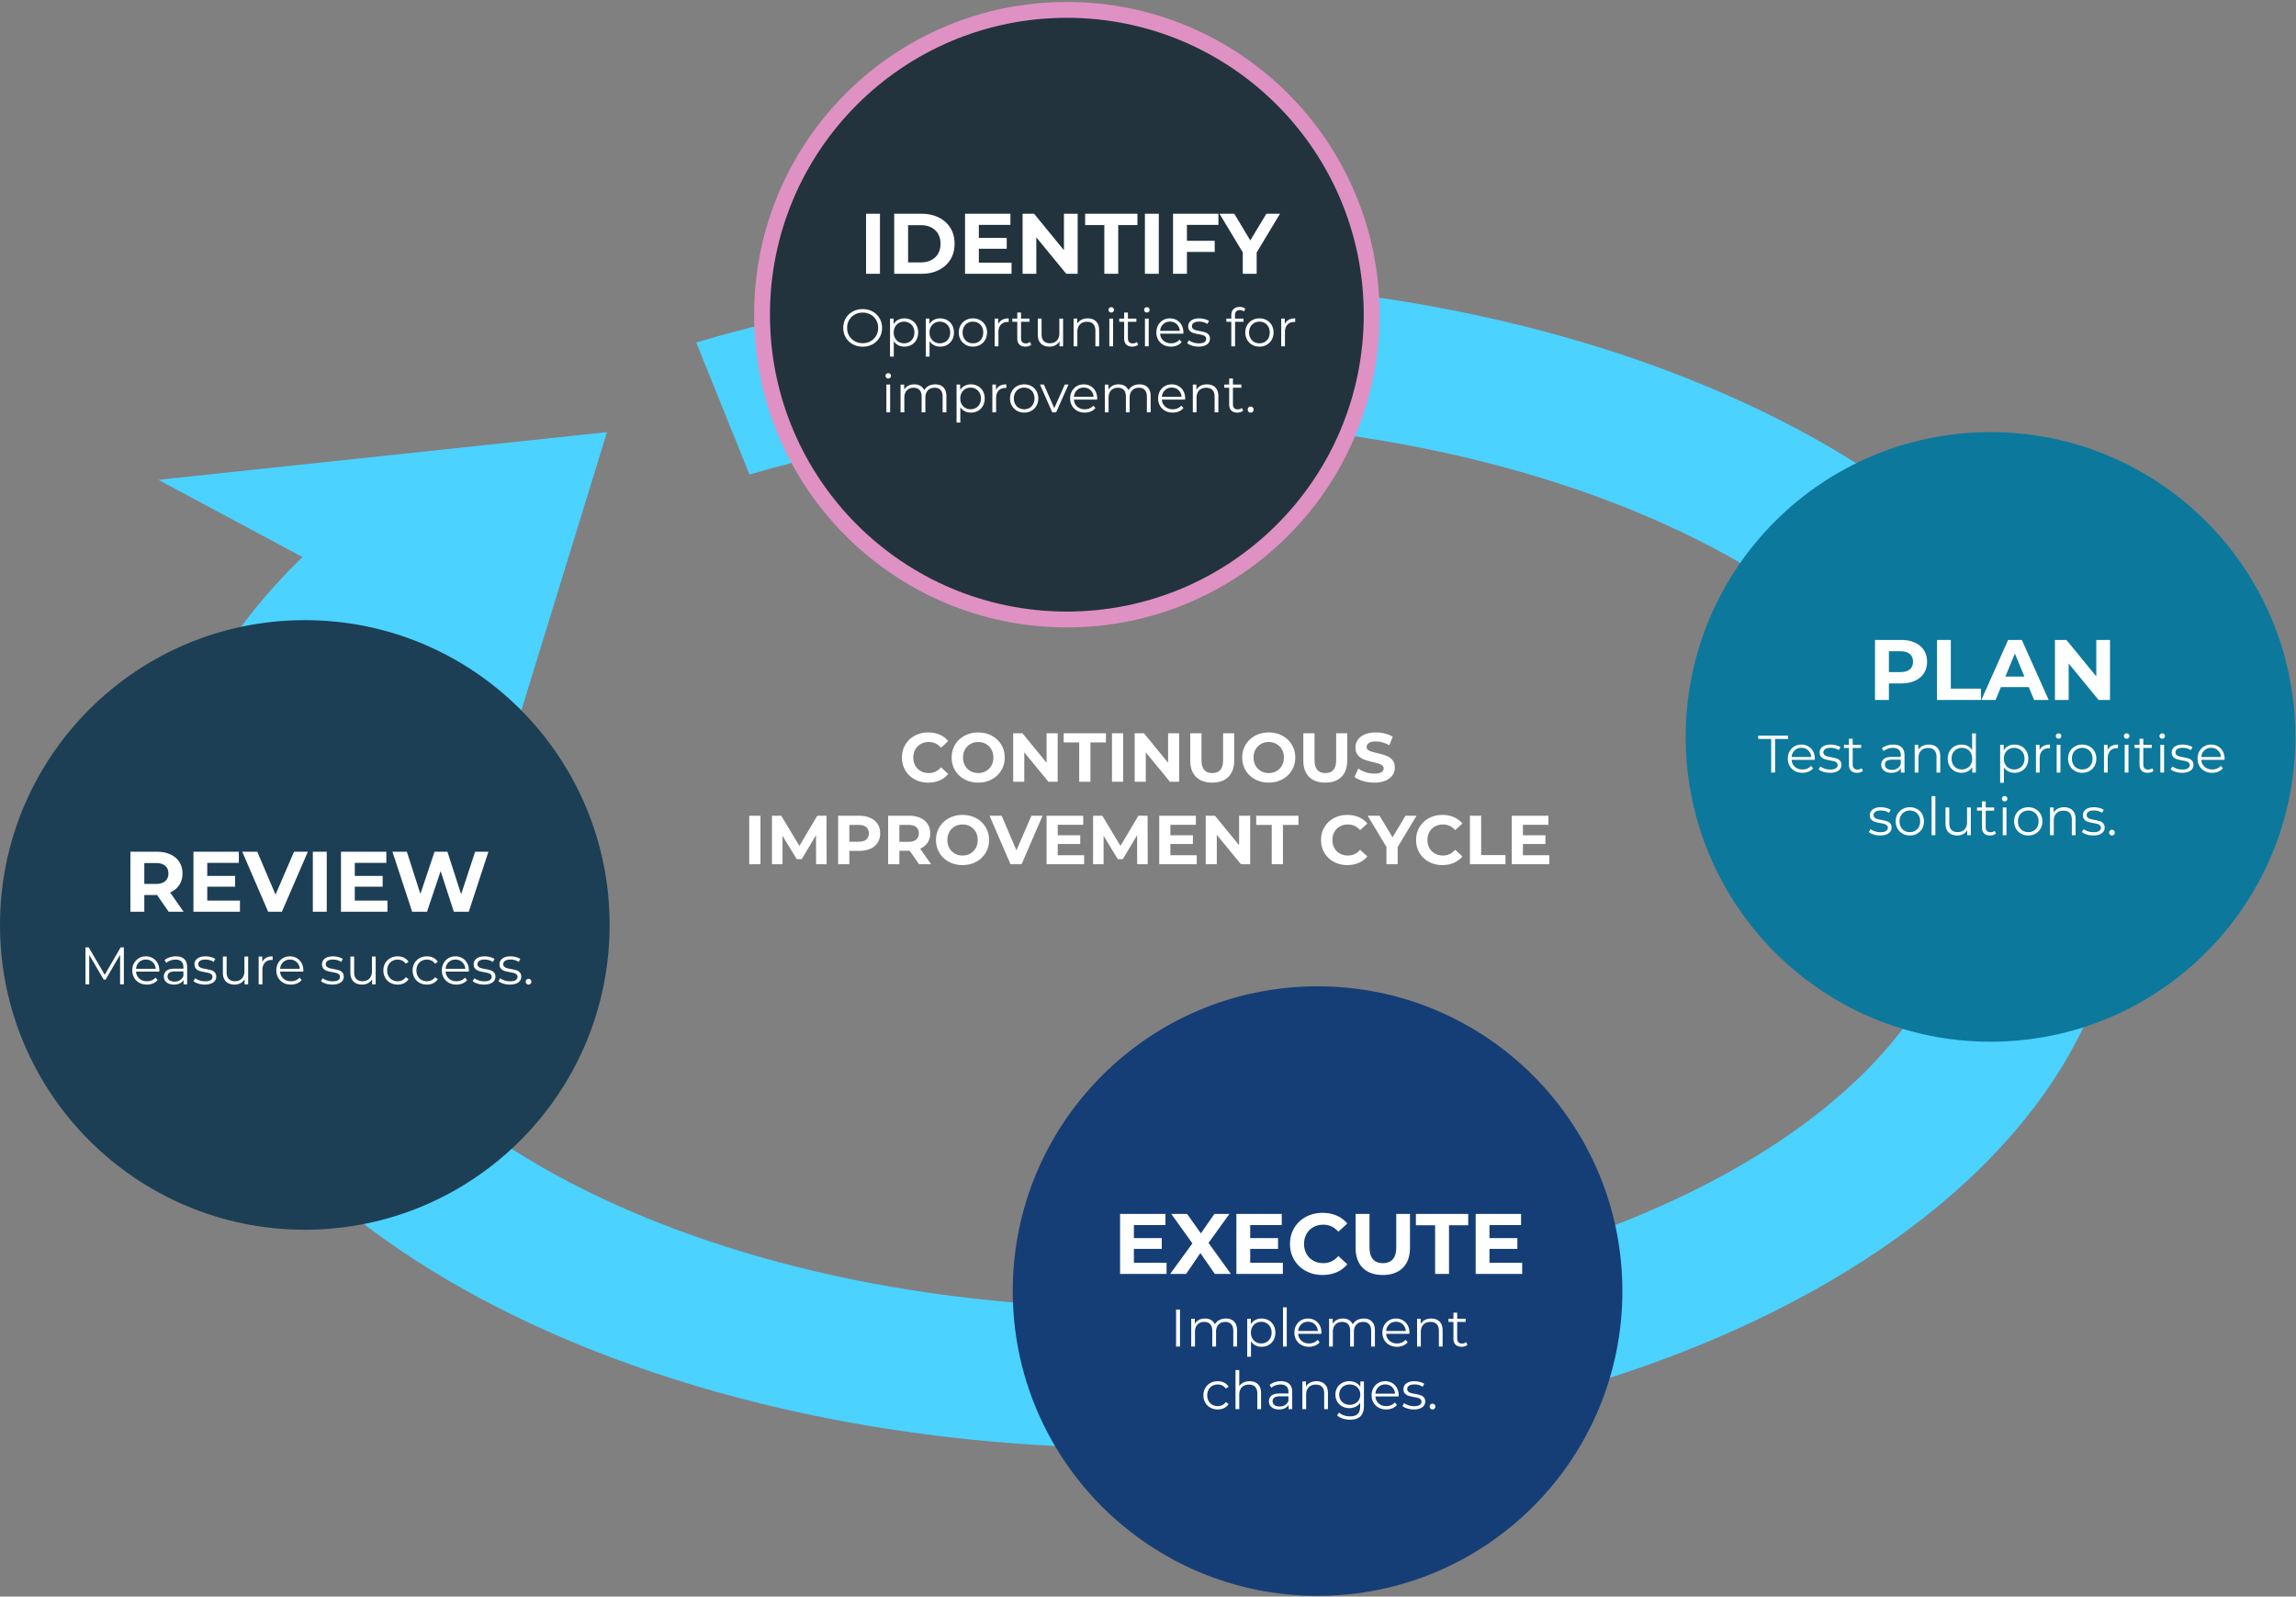 <svg xmlns="http://www.w3.org/2000/svg" width="696" height="484" viewBox="0 0 696 484">
  <rect x="0" y="0" width="696" height="484" fill="#808080" stroke="none"/>
  <g fill="none" fill-rule="evenodd">
    <g fill="#4BD2FF">
      <path fill-rule="nonzero" d="M345.5 85C508.169 85 643 161.753 643 262S508.169 439 345.5 439 48 362.247 48 262c0-37.859 19.23-72.367 51.928-100.656l37.492 27.118c-26.306 21.42-41.535 46.851-41.535 73.538 0 71.761 110.12 134.448 249.615 134.448S595.115 333.76 595.115 262c0-71.761-110.12-134.448-249.615-134.448-43.015 0-83.236 5.961-118.297 16.31l-16.154-40.041C251.569 91.735 297.313 85 345.5 85z"/>
      <path d="M184 131l-31.7 103-41.924-55.114L48 145.456z"/>
    </g>
    <g transform="translate(231 3)">
      <circle cx="92.4" cy="92.4" r="92.4" fill="#22333E" stroke="#DF91C4" stroke-width="4.8"/>
      <path fill="#FFFFFF" fill-rule="nonzero" d="M35.748 80V61.8h-4.212V80h4.212zm12.584 0c1.976 0 3.722-.377 5.239-1.131s2.695-1.816 3.536-3.185c.84-1.37 1.261-2.964 1.261-4.784 0-1.82-.42-3.415-1.261-4.784-.84-1.37-2.02-2.431-3.536-3.185-1.517-.754-3.263-1.131-5.239-1.131h-8.268V80h8.268zm-.208-3.458h-3.848V65.258h3.848c1.82 0 3.272.507 4.355 1.521 1.083 1.014 1.625 2.388 1.625 4.121 0 1.733-.542 3.107-1.625 4.121-1.083 1.014-2.535 1.521-4.355 1.521zM75.632 80v-3.38h-9.906v-4.212h8.45v-3.276h-8.45V65.18h9.568V61.8H61.54V80h14.092zm7.514 0V68.95L92.22 80h3.458V61.8h-4.16v11.05L82.47 61.8h-3.484V80h4.16zm24.83 0V65.232h5.824V61.8H97.94v3.432h5.824V80h4.212zm12.298 0V61.8h-4.212V80h4.212zm8.528 0v-6.63h8.424v-3.38h-8.424v-4.81h9.542V61.8H124.59V80h4.212zm21.138 0v-6.448l7.072-11.752h-4.134l-4.862 8.086-4.862-8.086h-4.472l7.046 11.7V80h4.212zM30.512 102.096c1.11 0 2.11-.245 3-.736a5.447 5.447 0 002.104-2.04c.512-.87.768-1.843.768-2.92s-.256-2.05-.768-2.92a5.447 5.447 0 00-2.104-2.04c-.89-.49-1.89-.736-3-.736s-2.115.248-3.016.744a5.434 5.434 0 00-2.112 2.04c-.507.864-.76 1.835-.76 2.912s.253 2.048.76 2.912a5.434 5.434 0 002.112 2.04c.901.496 1.907.744 3.016.744zm0-1.056c-.885 0-1.688-.2-2.408-.6a4.384 4.384 0 01-1.696-1.664c-.41-.71-.616-1.501-.616-2.376s.205-1.667.616-2.376c.41-.71.976-1.264 1.696-1.664.72-.4 1.523-.6 2.408-.6s1.685.2 2.4.6c.715.4 1.275.955 1.68 1.664.405.71.608 1.501.608 2.376s-.203 1.667-.608 2.376a4.342 4.342 0 01-1.68 1.664c-.715.4-1.515.6-2.4.6zm9.424 4.064v-4.688c.352.544.803.957 1.352 1.24.55.283 1.165.424 1.848.424.8 0 1.517-.179 2.152-.536a3.848 3.848 0 001.496-1.512c.363-.65.544-1.397.544-2.24 0-.832-.181-1.573-.544-2.224a3.833 3.833 0 00-1.504-1.512c-.64-.357-1.355-.536-2.144-.536-.704 0-1.336.15-1.896.448a3.5 3.5 0 00-1.352 1.28v-1.664H38.8v11.52h1.136zm3.12-4.032a3.176 3.176 0 01-1.608-.408 2.898 2.898 0 01-1.12-1.16c-.272-.501-.408-1.072-.408-1.712 0-.64.136-1.208.408-1.704a2.967 2.967 0 011.12-1.16 3.128 3.128 0 011.608-.416c.587 0 1.12.139 1.6.416.48.277.856.664 1.128 1.16.272.496.408 1.064.408 1.704 0 .64-.136 1.21-.408 1.712a2.882 2.882 0 01-1.128 1.16 3.188 3.188 0 01-1.6.408zm7.728 4.032v-4.688c.352.544.803.957 1.352 1.24.55.283 1.165.424 1.848.424.8 0 1.517-.179 2.152-.536a3.848 3.848 0 001.496-1.512c.363-.65.544-1.397.544-2.24 0-.832-.181-1.573-.544-2.224a3.833 3.833 0 00-1.504-1.512c-.64-.357-1.355-.536-2.144-.536-.704 0-1.336.15-1.896.448a3.5 3.5 0 00-1.352 1.28v-1.664h-1.088v11.52h1.136zm3.12-4.032a3.176 3.176 0 01-1.608-.408 2.898 2.898 0 01-1.12-1.16c-.272-.501-.408-1.072-.408-1.712 0-.64.136-1.208.408-1.704a2.967 2.967 0 011.12-1.16 3.128 3.128 0 011.608-.416c.587 0 1.12.139 1.6.416.48.277.856.664 1.128 1.16.272.496.408 1.064.408 1.704 0 .64-.136 1.21-.408 1.712a2.882 2.882 0 01-1.128 1.16 3.188 3.188 0 01-1.6.408zm10.032 1.008c.81 0 1.541-.184 2.192-.552A3.969 3.969 0 0067.656 100c.368-.65.552-1.387.552-2.208 0-.821-.184-1.557-.552-2.208a3.913 3.913 0 00-1.528-1.52c-.65-.363-1.381-.544-2.192-.544-.81 0-1.541.181-2.192.544-.65.363-1.163.87-1.536 1.52s-.56 1.387-.56 2.208c0 .821.187 1.557.56 2.208.373.65.885 1.16 1.536 1.528.65.368 1.381.552 2.192.552zm0-1.008a3.176 3.176 0 01-1.608-.408 2.898 2.898 0 01-1.12-1.16c-.272-.501-.408-1.072-.408-1.712 0-.64.136-1.21.408-1.712a2.898 2.898 0 011.12-1.16 3.176 3.176 0 011.608-.408c.597 0 1.133.136 1.608.408.475.272.845.659 1.112 1.16.267.501.4 1.072.4 1.712 0 .64-.133 1.21-.4 1.712a2.844 2.844 0 01-1.112 1.16 3.176 3.176 0 01-1.608.408zm7.728.928v-4.288c0-.981.25-1.744.752-2.288.501-.544 1.195-.816 2.08-.816l.272.016V93.52c-.779 0-1.432.144-1.96.432a2.753 2.753 0 00-1.192 1.28v-1.648h-1.088V102h1.136zm8.176.08c.341 0 .67-.05.984-.152.315-.101.579-.248.792-.44l-.4-.816a1.69 1.69 0 01-.568.32 2.09 2.09 0 01-.68.112c-.47 0-.83-.13-1.08-.392-.25-.261-.376-.643-.376-1.144v-5.024h2.56v-.96h-2.56v-1.84h-1.136v1.84h-1.504v.96h1.504v5.088c0 .779.213 1.381.64 1.808.427.427 1.035.64 1.824.64zm7.312 0c.672 0 1.27-.141 1.792-.424.523-.283.933-.68 1.232-1.192V102h1.088v-8.416h-1.136V98c0 .96-.256 1.71-.768 2.248-.512.539-1.21.808-2.096.808-.81 0-1.435-.23-1.872-.688-.437-.459-.656-1.13-.656-2.016v-4.768H83.6v4.88c0 1.184.317 2.083.952 2.696s1.501.92 2.6.92zm8.432-.08v-4.416c0-.95.264-1.693.792-2.232.528-.539 1.245-.808 2.152-.808.81 0 1.435.23 1.872.688.437.459.656 1.125.656 2V102h1.136v-4.88c0-1.173-.312-2.067-.936-2.68-.624-.613-1.464-.92-2.52-.92-.725 0-1.363.141-1.912.424a3.16 3.16 0 00-1.288 1.192v-1.552h-1.088V102h1.136zm10.272-10.256c.235 0 .432-.08.592-.24.16-.16.24-.357.24-.592a.742.742 0 00-.24-.552.819.819 0 00-.592-.232.804.804 0 00-.592.24.768.768 0 00-.24.56c0 .224.08.416.24.576.16.16.357.24.592.24zm.56 10.256v-8.416h-1.136V102h1.136zm5.824.08c.341 0 .67-.05.984-.152.315-.101.579-.248.792-.44l-.4-.816a1.69 1.69 0 01-.568.32 2.09 2.09 0 01-.68.112c-.47 0-.83-.13-1.08-.392-.25-.261-.376-.643-.376-1.144v-5.024h2.56v-.96h-2.56v-1.84h-1.136v1.84h-1.504v.96h1.504v5.088c0 .779.213 1.381.64 1.808.427.427 1.035.64 1.824.64zm4.416-10.336c.235 0 .432-.08.592-.24.16-.16.24-.357.24-.592a.742.742 0 00-.24-.552.819.819 0 00-.592-.232.804.804 0 00-.592.24.768.768 0 00-.24.56c0 .224.08.416.24.576.16.16.357.24.592.24zm.56 10.256v-8.416h-1.136V102h1.136zm6.736.08c.672 0 1.288-.117 1.848-.352a3.604 3.604 0 001.4-1.024l-.64-.736c-.32.363-.699.637-1.136.824a3.63 3.63 0 01-1.44.28c-.928 0-1.696-.27-2.304-.808-.608-.539-.944-1.245-1.008-2.12h7.04l.016-.352c0-.832-.176-1.57-.528-2.216a3.856 3.856 0 00-1.456-1.512c-.619-.363-1.317-.544-2.096-.544-.779 0-1.48.181-2.104.544a3.881 3.881 0 00-1.472 1.52c-.357.65-.536 1.387-.536 2.208 0 .821.187 1.557.56 2.208a3.98 3.98 0 001.56 1.528c.667.368 1.432.552 2.296.552zm2.688-4.784h-5.968c.075-.832.387-1.507.936-2.024.55-.517 1.23-.776 2.04-.776.821 0 1.507.259 2.056.776.55.517.861 1.192.936 2.024zm5.664 4.784c1.088 0 1.939-.216 2.552-.648.613-.432.92-1.016.92-1.752 0-.544-.144-.97-.432-1.28a2.374 2.374 0 00-1.04-.656 14.724 14.724 0 00-1.616-.384c-.544-.096-.97-.19-1.28-.28a1.92 1.92 0 01-.776-.424c-.208-.192-.312-.448-.312-.768 0-.416.184-.752.552-1.008.368-.256.915-.384 1.64-.384.96 0 1.787.24 2.48.72l.496-.912c-.352-.235-.8-.424-1.344-.568a6.354 6.354 0 00-1.632-.216c-1.045 0-1.861.224-2.448.672-.587.448-.88 1.024-.88 1.728 0 .565.147 1.008.44 1.328.293.32.648.547 1.064.68.416.133.965.264 1.648.392.512.085.923.173 1.232.264.31.09.565.224.768.4.203.176.304.419.304.728 0 .437-.184.776-.552 1.016-.368.24-.936.36-1.704.36-.576 0-1.13-.088-1.664-.264-.533-.176-.976-.403-1.328-.68l-.512.896c.352.299.84.547 1.464.744a6.462 6.462 0 001.96.296zm11.088-.08v-7.456h2.56v-.96h-2.592v-.992c0-.523.125-.917.376-1.184.25-.267.621-.4 1.112-.4.501 0 .917.139 1.248.416l.384-.848a2.097 2.097 0 00-.752-.392 3.177 3.177 0 00-.928-.136c-.81 0-1.437.224-1.88.672-.443.448-.664 1.056-.664 1.824v1.04h-1.504v.96h1.504V102h1.136zm7.392.08c.81 0 1.541-.184 2.192-.552a3.969 3.969 0 001.528-1.528c.368-.65.552-1.387.552-2.208 0-.821-.184-1.557-.552-2.208a3.913 3.913 0 00-1.528-1.52c-.65-.363-1.381-.544-2.192-.544-.81 0-1.541.181-2.192.544-.65.363-1.163.87-1.536 1.52s-.56 1.387-.56 2.208c0 .821.187 1.557.56 2.208.373.65.885 1.16 1.536 1.528.65.368 1.381.552 2.192.552zm0-1.008a3.176 3.176 0 01-1.608-.408 2.898 2.898 0 01-1.12-1.16c-.272-.501-.408-1.072-.408-1.712 0-.64.136-1.21.408-1.712a2.898 2.898 0 011.12-1.16 3.176 3.176 0 011.608-.408c.597 0 1.133.136 1.608.408.475.272.845.659 1.112 1.16.267.501.4 1.072.4 1.712 0 .64-.133 1.21-.4 1.712a2.844 2.844 0 01-1.112 1.16 3.176 3.176 0 01-1.608.408zm7.728.928v-4.288c0-.981.25-1.744.752-2.288.501-.544 1.195-.816 2.08-.816l.272.016V93.52c-.779 0-1.432.144-1.96.432a2.753 2.753 0 00-1.192 1.28v-1.648h-1.088V102h1.136zm-120.245 9.744c.235 0 .432-.08.592-.24.16-.16.24-.357.24-.592a.742.742 0 00-.24-.552.819.819 0 00-.592-.232.804.804 0 00-.592.24.768.768 0 00-.24.56c0 .224.08.416.24.576.16.16.358.24.592.24zm.56 10.256v-8.416h-1.136V122h1.136zm4.304 0v-4.416c0-.95.254-1.693.76-2.232.507-.539 1.192-.808 2.056-.808.779 0 1.379.23 1.8.688.422.459.632 1.125.632 2V122h1.136v-4.416c0-.95.25-1.693.752-2.232.502-.539 1.19-.808 2.064-.808.768 0 1.363.23 1.784.688.422.459.632 1.125.632 2V122h1.136v-4.88c0-1.184-.301-2.08-.904-2.688-.602-.608-1.432-.912-2.488-.912-.746 0-1.41.157-1.992.472a3.28 3.28 0 00-1.336 1.304c-.256-.587-.642-1.03-1.16-1.328-.517-.299-1.128-.448-1.832-.448-.693 0-1.306.139-1.84.416-.533.277-.95.672-1.248 1.184v-1.536h-1.088V122h1.136zm16.976 3.104v-4.688c.352.544.803.957 1.352 1.24.55.283 1.166.424 1.848.424.8 0 1.518-.179 2.152-.536a3.848 3.848 0 001.496-1.512c.363-.65.544-1.397.544-2.24 0-.832-.181-1.573-.544-2.224a3.833 3.833 0 00-1.504-1.512c-.64-.357-1.354-.536-2.144-.536-.704 0-1.336.15-1.896.448a3.5 3.5 0 00-1.352 1.28v-1.664h-1.088v11.52h1.136zm3.12-4.032a3.176 3.176 0 01-1.608-.408 2.898 2.898 0 01-1.12-1.16c-.272-.501-.408-1.072-.408-1.712 0-.64.136-1.208.408-1.704a2.967 2.967 0 011.12-1.16 3.128 3.128 0 011.608-.416c.587 0 1.12.139 1.6.416.48.277.856.664 1.128 1.16.272.496.408 1.064.408 1.704 0 .64-.136 1.21-.408 1.712a2.882 2.882 0 01-1.128 1.16 3.188 3.188 0 01-1.6.408zm7.728.928v-4.288c0-.981.25-1.744.752-2.288.502-.544 1.195-.816 2.08-.816l.272.016v-1.104c-.778 0-1.432.144-1.96.432a2.753 2.753 0 00-1.192 1.28v-1.648H69.82V122h1.136zm8.512.08c.81 0 1.542-.184 2.192-.552A3.969 3.969 0 0083.187 120c.368-.65.552-1.387.552-2.208 0-.821-.184-1.557-.552-2.208a3.913 3.913 0 00-1.528-1.52c-.65-.363-1.381-.544-2.192-.544-.81 0-1.541.181-2.192.544-.65.363-1.162.87-1.536 1.52-.373.65-.56 1.387-.56 2.208 0 .821.187 1.557.56 2.208.374.65.886 1.16 1.536 1.528.65.368 1.382.552 2.192.552zm0-1.008a3.176 3.176 0 01-1.608-.408 2.898 2.898 0 01-1.12-1.16c-.272-.501-.408-1.072-.408-1.712 0-.64.136-1.21.408-1.712a2.898 2.898 0 011.12-1.16 3.176 3.176 0 011.608-.408c.598 0 1.134.136 1.608.408.475.272.846.659 1.112 1.16.267.501.4 1.072.4 1.712 0 .64-.133 1.21-.4 1.712a2.844 2.844 0 01-1.112 1.16 3.176 3.176 0 01-1.608.408zm9.68.928l3.744-8.416h-1.12l-3.184 7.168-3.152-7.168h-1.184L87.98 122h1.168zm8.672.08c.672 0 1.288-.117 1.848-.352a3.604 3.604 0 001.4-1.024l-.64-.736c-.32.363-.698.637-1.136.824a3.63 3.63 0 01-1.44.28c-.928 0-1.696-.27-2.304-.808-.608-.539-.944-1.245-1.008-2.12h7.04l.016-.352c0-.832-.176-1.57-.528-2.216a3.856 3.856 0 00-1.456-1.512c-.618-.363-1.317-.544-2.096-.544-.778 0-1.48.181-2.104.544a3.881 3.881 0 00-1.472 1.52c-.357.65-.536 1.387-.536 2.208 0 .821.187 1.557.56 2.208a3.98 3.98 0 001.56 1.528c.667.368 1.432.552 2.296.552zm2.688-4.784H94.54c.075-.832.387-1.507.936-2.024.55-.517 1.23-.776 2.04-.776.822 0 1.507.259 2.056.776.55.517.862 1.192.936 2.024zm4.544 4.704v-4.416c0-.95.254-1.693.76-2.232.507-.539 1.192-.808 2.056-.808.779 0 1.379.23 1.8.688.422.459.632 1.125.632 2V122h1.136v-4.416c0-.95.25-1.693.752-2.232.502-.539 1.19-.808 2.064-.808.768 0 1.363.23 1.784.688.422.459.632 1.125.632 2V122h1.136v-4.88c0-1.184-.301-2.08-.904-2.688-.602-.608-1.432-.912-2.488-.912-.746 0-1.41.157-1.992.472a3.28 3.28 0 00-1.336 1.304c-.256-.587-.642-1.03-1.16-1.328-.517-.299-1.128-.448-1.832-.448-.693 0-1.306.139-1.84.416-.533.277-.95.672-1.248 1.184v-1.536h-1.088V122h1.136zm19.44.08c.672 0 1.288-.117 1.848-.352a3.604 3.604 0 001.4-1.024l-.64-.736c-.32.363-.698.637-1.136.824a3.63 3.63 0 01-1.44.28c-.928 0-1.696-.27-2.304-.808-.608-.539-.944-1.245-1.008-2.12h7.04l.016-.352c0-.832-.176-1.57-.528-2.216a3.856 3.856 0 00-1.456-1.512c-.618-.363-1.317-.544-2.096-.544-.778 0-1.48.181-2.104.544a3.881 3.881 0 00-1.472 1.52c-.357.65-.536 1.387-.536 2.208 0 .821.187 1.557.56 2.208a3.98 3.98 0 001.56 1.528c.667.368 1.432.552 2.296.552zm2.688-4.784h-5.968c.075-.832.387-1.507.936-2.024.55-.517 1.23-.776 2.04-.776.822 0 1.507.259 2.056.776.55.517.862 1.192.936 2.024zm4.544 4.704v-4.416c0-.95.264-1.693.792-2.232.528-.539 1.246-.808 2.152-.808.81 0 1.435.23 1.872.688.438.459.656 1.125.656 2V122h1.136v-4.88c0-1.173-.312-2.067-.936-2.68-.624-.613-1.464-.92-2.52-.92-.725 0-1.362.141-1.912.424a3.16 3.16 0 00-1.288 1.192v-1.552h-1.088V122h1.136zm12.352.08c.342 0 .67-.05.984-.152.315-.101.579-.248.792-.44l-.4-.816a1.69 1.69 0 01-.568.32 2.09 2.09 0 01-.68.112c-.47 0-.83-.13-1.08-.392-.25-.261-.376-.643-.376-1.144v-5.024h2.56v-.96h-2.56v-1.84h-1.136v1.84h-1.504v.96h1.504v5.088c0 .779.214 1.381.64 1.808.427.427 1.035.64 1.824.64zm4.037.004c.246 0 .46-.09.638-.269a.892.892 0 00.27-.655.864.864 0 00-.27-.647.886.886 0 00-.638-.26.858.858 0 00-.63.26.878.878 0 00-.26.647c0 .258.086.476.26.655.174.18.384.269.63.269z"/>
    </g>
    <g transform="translate(511 131)">
      <circle cx="92.4" cy="92.4" r="92.4" fill="#0C789C"/>
      <path fill="#FFFFFF" fill-rule="nonzero" d="M61.592 81.2v-5.018h3.666c1.612 0 3.012-.264 4.199-.793 1.187-.529 2.102-1.291 2.743-2.288.641-.997.962-2.162.962-3.497 0-1.352-.32-2.522-.962-3.51-.641-.988-1.556-1.75-2.743-2.288C68.27 63.269 66.87 63 65.258 63H57.38v18.2h4.212zm3.432-8.45h-3.432v-6.318h3.432c1.265 0 2.227.273 2.886.819.659.546.988 1.33.988 2.353 0 1.005-.33 1.781-.988 2.327-.659.546-1.62.819-2.886.819zM89.49 81.2v-3.432h-9.126V63h-4.212v18.2H89.49zm4.446 0l1.612-3.9h8.45l1.612 3.9h4.42L101.892 63h-4.16L89.62 81.2h4.316zm8.736-7.098H96.9l2.886-6.968 2.886 6.968zm13.416 7.098V70.15l9.074 11.05h3.458V63h-4.16v11.05L115.412 63h-3.484v18.2h4.16zm-88.992 22V93.024h3.936V92h-9.056v1.024h3.936V103.2h1.184zm8.272.08c.672 0 1.288-.117 1.848-.352a3.604 3.604 0 001.4-1.024l-.64-.736c-.32.363-.699.637-1.136.824a3.63 3.63 0 01-1.44.28c-.928 0-1.696-.27-2.304-.808-.608-.539-.944-1.245-1.008-2.12h7.04l.016-.352c0-.832-.176-1.57-.528-2.216a3.856 3.856 0 00-1.456-1.512c-.619-.363-1.317-.544-2.096-.544-.779 0-1.48.181-2.104.544a3.881 3.881 0 00-1.472 1.52c-.357.65-.536 1.387-.536 2.208 0 .821.187 1.557.56 2.208a3.98 3.98 0 001.56 1.528c.667.368 1.432.552 2.296.552zm2.688-4.784h-5.968c.075-.832.387-1.507.936-2.024.55-.517 1.23-.776 2.04-.776.821 0 1.507.259 2.056.776.55.517.861 1.192.936 2.024zm5.664 4.784c1.088 0 1.939-.216 2.552-.648.613-.432.92-1.016.92-1.752 0-.544-.144-.97-.432-1.28a2.374 2.374 0 00-1.04-.656 14.724 14.724 0 00-1.616-.384c-.544-.096-.97-.19-1.28-.28a1.92 1.92 0 01-.776-.424c-.208-.192-.312-.448-.312-.768 0-.416.184-.752.552-1.008.368-.256.915-.384 1.64-.384.96 0 1.787.24 2.48.72l.496-.912c-.352-.235-.8-.424-1.344-.568a6.354 6.354 0 00-1.632-.216c-1.045 0-1.861.224-2.448.672-.587.448-.88 1.024-.88 1.728 0 .565.147 1.008.44 1.328.293.32.648.547 1.064.68.416.133.965.264 1.648.392.512.085.923.173 1.232.264.31.09.565.224.768.4.203.176.304.419.304.728 0 .437-.184.776-.552 1.016-.368.24-.936.36-1.704.36-.576 0-1.13-.088-1.664-.264-.533-.176-.976-.403-1.328-.68l-.512.896c.352.299.84.547 1.464.744a6.461 6.461 0 001.96.296zm8.224 0c.341 0 .67-.05.984-.152.315-.101.579-.248.792-.44l-.4-.816a1.69 1.69 0 01-.568.32 2.09 2.09 0 01-.68.112c-.47 0-.83-.13-1.08-.392-.25-.261-.376-.643-.376-1.144v-5.024h2.56v-.96h-2.56v-1.84H49.48v1.84h-1.504v.96h1.504v5.088c0 .779.213 1.381.64 1.808.427.427 1.035.64 1.824.64zm10.4 0c.683 0 1.272-.123 1.768-.368a2.605 2.605 0 001.128-1.024v1.312h1.088v-5.216c0-1.077-.293-1.89-.88-2.44s-1.43-.824-2.528-.824a5.98 5.98 0 00-1.888.296 4.54 4.54 0 00-1.536.84l.512.848a3.87 3.87 0 011.264-.728 4.515 4.515 0 011.536-.264c.779 0 1.37.19 1.776.568.405.379.608.93.608 1.656v.512H62.52c-1.13 0-1.955.219-2.472.656-.517.437-.776 1.013-.776 1.728 0 .736.277 1.328.832 1.776.555.448 1.301.672 2.24.672zm.176-.896c-.672 0-1.195-.141-1.568-.424-.373-.283-.56-.67-.56-1.16 0-1.003.72-1.504 2.16-1.504h2.64v1.376c-.224.555-.565.979-1.024 1.272-.459.293-1.008.44-1.648.44zm8.032.816v-4.416c0-.95.264-1.693.792-2.232.528-.539 1.245-.808 2.152-.808.81 0 1.435.23 1.872.688.437.459.656 1.125.656 2v4.768h1.136v-4.88c0-1.173-.312-2.067-.936-2.68-.624-.613-1.464-.92-2.52-.92-.725 0-1.363.141-1.912.424a3.16 3.16 0 00-1.288 1.192v-1.552h-1.088v8.416h1.136zm13.072.08c.704 0 1.336-.15 1.896-.448.56-.299 1.01-.73 1.352-1.296v1.664h1.088V91.328h-1.136v5.056a3.502 3.502 0 00-1.352-1.24c-.55-.283-1.165-.424-1.848-.424-.79 0-1.504.179-2.144.536a3.833 3.833 0 00-1.504 1.512c-.363.65-.544 1.392-.544 2.224 0 .832.181 1.573.544 2.224.363.65.864 1.157 1.504 1.52s1.355.544 2.144.544zm.096-1.008a3.176 3.176 0 01-1.608-.408 2.898 2.898 0 01-1.12-1.16c-.272-.501-.408-1.072-.408-1.712 0-.64.136-1.21.408-1.712a2.898 2.898 0 011.12-1.16 3.176 3.176 0 011.608-.408c.587 0 1.117.136 1.592.408.475.272.848.659 1.12 1.16.272.501.408 1.072.408 1.712 0 .64-.136 1.21-.408 1.712a2.898 2.898 0 01-1.12 1.16 3.144 3.144 0 01-1.592.408zm12.736 4.032v-4.688c.352.544.803.957 1.352 1.24.55.283 1.165.424 1.848.424.8 0 1.517-.179 2.152-.536a3.848 3.848 0 001.496-1.512c.363-.65.544-1.397.544-2.24 0-.832-.181-1.573-.544-2.224a3.833 3.833 0 00-1.504-1.512c-.64-.357-1.355-.536-2.144-.536-.704 0-1.336.15-1.896.448a3.5 3.5 0 00-1.352 1.28v-1.664H95.32v11.52h1.136zm3.12-4.032a3.176 3.176 0 01-1.608-.408 2.898 2.898 0 01-1.12-1.16c-.272-.501-.408-1.072-.408-1.712 0-.64.136-1.208.408-1.704a2.967 2.967 0 011.12-1.16 3.128 3.128 0 011.608-.416c.587 0 1.12.139 1.6.416.48.277.856.664 1.128 1.16.272.496.408 1.064.408 1.704 0 .64-.136 1.21-.408 1.712a2.882 2.882 0 01-1.128 1.16 3.188 3.188 0 01-1.6.408zm7.728.928v-4.288c0-.981.25-1.744.752-2.288.501-.544 1.195-.816 2.08-.816l.272.016V94.72c-.779 0-1.432.144-1.96.432a2.753 2.753 0 00-1.192 1.28v-1.648h-1.088v8.416h1.136zm5.728-10.256c.235 0 .432-.08.592-.24.16-.16.24-.357.24-.592a.742.742 0 00-.24-.552.819.819 0 00-.592-.232.804.804 0 00-.592.24.768.768 0 00-.24.56c0 .224.08.416.24.576.16.16.357.24.592.24zm.56 10.256v-8.416h-1.136v8.416h1.136zm6.608.08c.81 0 1.541-.184 2.192-.552a3.969 3.969 0 001.528-1.528c.368-.65.552-1.387.552-2.208 0-.821-.184-1.557-.552-2.208a3.913 3.913 0 00-1.528-1.52c-.65-.363-1.381-.544-2.192-.544-.81 0-1.541.181-2.192.544-.65.363-1.163.87-1.536 1.52s-.56 1.387-.56 2.208c0 .821.187 1.557.56 2.208.373.65.885 1.16 1.536 1.528.65.368 1.381.552 2.192.552zm0-1.008a3.176 3.176 0 01-1.608-.408 2.898 2.898 0 01-1.12-1.16c-.272-.501-.408-1.072-.408-1.712 0-.64.136-1.21.408-1.712a2.898 2.898 0 011.12-1.16 3.176 3.176 0 011.608-.408c.597 0 1.133.136 1.608.408.475.272.845.659 1.112 1.16.267.501.4 1.072.4 1.712 0 .64-.133 1.21-.4 1.712a2.844 2.844 0 01-1.112 1.16 3.176 3.176 0 01-1.608.408zm7.728.928v-4.288c0-.981.25-1.744.752-2.288.501-.544 1.195-.816 2.08-.816l.272.016V94.72c-.779 0-1.432.144-1.96.432a2.753 2.753 0 00-1.192 1.28v-1.648h-1.088v8.416h1.136zm5.728-10.256c.235 0 .432-.08.592-.24.16-.16.24-.357.24-.592a.742.742 0 00-.24-.552.819.819 0 00-.592-.232.804.804 0 00-.592.24.768.768 0 00-.24.56c0 .224.08.416.24.576.16.16.357.24.592.24zm.56 10.256v-8.416h-1.136v8.416h1.136zm5.824.08c.341 0 .67-.05.984-.152.315-.101.579-.248.792-.44l-.4-.816a1.69 1.69 0 01-.568.32 2.09 2.09 0 01-.68.112c-.47 0-.83-.13-1.08-.392-.25-.261-.376-.643-.376-1.144v-5.024h2.56v-.96h-2.56v-1.84h-1.136v1.84h-1.504v.96h1.504v5.088c0 .779.213 1.381.64 1.808.427.427 1.035.64 1.824.64zm4.416-10.336c.235 0 .432-.08.592-.24.16-.16.24-.357.24-.592a.742.742 0 00-.24-.552.819.819 0 00-.592-.232.804.804 0 00-.592.24.768.768 0 00-.24.56c0 .224.08.416.24.576.16.16.357.24.592.24zm.56 10.256v-8.416h-1.136v8.416h1.136zm5.424.08c1.088 0 1.939-.216 2.552-.648.613-.432.92-1.016.92-1.752 0-.544-.144-.97-.432-1.28a2.374 2.374 0 00-1.04-.656 14.724 14.724 0 00-1.616-.384c-.544-.096-.97-.19-1.28-.28a1.92 1.92 0 01-.776-.424c-.208-.192-.312-.448-.312-.768 0-.416.184-.752.552-1.008.368-.256.915-.384 1.64-.384.96 0 1.787.24 2.48.72l.496-.912c-.352-.235-.8-.424-1.344-.568a6.354 6.354 0 00-1.632-.216c-1.045 0-1.861.224-2.448.672-.587.448-.88 1.024-.88 1.728 0 .565.147 1.008.44 1.328.293.32.648.547 1.064.68.416.133.965.264 1.648.392.512.085.923.173 1.232.264.31.09.565.224.768.4.203.176.304.419.304.728 0 .437-.184.776-.552 1.016-.368.24-.936.36-1.704.36-.576 0-1.13-.088-1.664-.264-.533-.176-.976-.403-1.328-.68l-.512.896c.352.299.84.547 1.464.744a6.461 6.461 0 001.96.296zm9.136 0c.672 0 1.288-.117 1.848-.352a3.604 3.604 0 001.4-1.024l-.64-.736c-.32.363-.699.637-1.136.824a3.63 3.63 0 01-1.44.28c-.928 0-1.696-.27-2.304-.808-.608-.539-.944-1.245-1.008-2.12h7.04l.016-.352c0-.832-.176-1.57-.528-2.216a3.856 3.856 0 00-1.456-1.512c-.619-.363-1.317-.544-2.096-.544-.779 0-1.48.181-2.104.544a3.881 3.881 0 00-1.472 1.52c-.357.65-.536 1.387-.536 2.208 0 .821.187 1.557.56 2.208a3.98 3.98 0 001.56 1.528c.667.368 1.432.552 2.296.552zm2.688-4.784h-5.968c.075-.832.387-1.507.936-2.024.55-.517 1.23-.776 2.04-.776.821 0 1.507.259 2.056.776.55.517.861 1.192.936 2.024zM58.936 122.28c1.088 0 1.939-.216 2.552-.648.613-.432.92-1.016.92-1.752 0-.544-.144-.97-.432-1.28a2.374 2.374 0 00-1.04-.656 14.724 14.724 0 00-1.616-.384c-.544-.096-.97-.19-1.28-.28a1.92 1.92 0 01-.776-.424c-.208-.192-.312-.448-.312-.768 0-.416.184-.752.552-1.008.368-.256.915-.384 1.64-.384.96 0 1.787.24 2.48.72l.496-.912c-.352-.235-.8-.424-1.344-.568a6.354 6.354 0 00-1.632-.216c-1.045 0-1.861.224-2.448.672-.587.448-.88 1.024-.88 1.728 0 .565.147 1.008.44 1.328.293.32.648.547 1.064.68.416.133.965.264 1.648.392.512.085.923.173 1.232.264.31.09.565.224.768.4.203.176.304.419.304.728 0 .437-.184.776-.552 1.016-.368.24-.936.36-1.704.36-.576 0-1.13-.088-1.664-.264-.533-.176-.976-.403-1.328-.68l-.512.896c.352.299.84.547 1.464.744a6.461 6.461 0 001.96.296zm9.008 0c.81 0 1.541-.184 2.192-.552a3.969 3.969 0 001.528-1.528c.368-.65.552-1.387.552-2.208 0-.821-.184-1.557-.552-2.208a3.913 3.913 0 00-1.528-1.52c-.65-.363-1.381-.544-2.192-.544-.81 0-1.541.181-2.192.544-.65.363-1.163.87-1.536 1.52s-.56 1.387-.56 2.208c0 .821.187 1.557.56 2.208.373.65.885 1.16 1.536 1.528.65.368 1.381.552 2.192.552zm0-1.008a3.176 3.176 0 01-1.608-.408 2.898 2.898 0 01-1.12-1.16c-.272-.501-.408-1.072-.408-1.712 0-.64.136-1.21.408-1.712a2.898 2.898 0 011.12-1.16 3.176 3.176 0 011.608-.408c.597 0 1.133.136 1.608.408.475.272.845.659 1.112 1.16.267.501.4 1.072.4 1.712 0 .64-.133 1.21-.4 1.712a2.844 2.844 0 01-1.112 1.16 3.176 3.176 0 01-1.608.408zm7.728.928v-11.872h-1.136V122.2h1.136zm6.64.08c.672 0 1.27-.141 1.792-.424.523-.283.933-.68 1.232-1.192v1.536h1.088v-8.416h-1.136v4.416c0 .96-.256 1.71-.768 2.248-.512.539-1.21.808-2.096.808-.81 0-1.435-.23-1.872-.688-.437-.459-.656-1.13-.656-2.016v-4.768H78.76v4.88c0 1.184.317 2.083.952 2.696s1.501.92 2.6.92zm9.952 0c.341 0 .67-.05.984-.152.315-.101.579-.248.792-.44l-.4-.816a1.69 1.69 0 01-.568.32 2.09 2.09 0 01-.68.112c-.47 0-.83-.13-1.08-.392-.25-.261-.376-.643-.376-1.144v-5.024h2.56v-.96h-2.56v-1.84H89.8v1.84h-1.504v.96H89.8v5.088c0 .779.213 1.381.64 1.808.427.427 1.035.64 1.824.64zm4.416-10.336c.235 0 .432-.08.592-.24.16-.16.24-.357.24-.592a.742.742 0 00-.24-.552.819.819 0 00-.592-.232.804.804 0 00-.592.24.768.768 0 00-.24.56c0 .224.08.416.24.576.16.16.357.24.592.24zm.56 10.256v-8.416h-1.136v8.416h1.136zm6.608.08c.81 0 1.541-.184 2.192-.552a3.969 3.969 0 001.528-1.528c.368-.65.552-1.387.552-2.208 0-.821-.184-1.557-.552-2.208a3.913 3.913 0 00-1.528-1.52c-.65-.363-1.381-.544-2.192-.544-.81 0-1.541.181-2.192.544-.65.363-1.163.87-1.536 1.52s-.56 1.387-.56 2.208c0 .821.187 1.557.56 2.208.373.65.885 1.16 1.536 1.528.65.368 1.381.552 2.192.552zm0-1.008a3.176 3.176 0 01-1.608-.408 2.898 2.898 0 01-1.12-1.16c-.272-.501-.408-1.072-.408-1.712 0-.64.136-1.21.408-1.712a2.898 2.898 0 011.12-1.16 3.176 3.176 0 011.608-.408c.597 0 1.133.136 1.608.408.475.272.845.659 1.112 1.16.267.501.4 1.072.4 1.712 0 .64-.133 1.21-.4 1.712a2.844 2.844 0 01-1.112 1.16 3.176 3.176 0 01-1.608.408zm7.728.928v-4.416c0-.95.264-1.693.792-2.232.528-.539 1.245-.808 2.152-.808.81 0 1.435.23 1.872.688.437.459.656 1.125.656 2v4.768h1.136v-4.88c0-1.173-.312-2.067-.936-2.68-.624-.613-1.464-.92-2.52-.92-.725 0-1.363.141-1.912.424a3.16 3.16 0 00-1.288 1.192v-1.552h-1.088v8.416h1.136zm11.952.08c1.088 0 1.939-.216 2.552-.648.613-.432.92-1.016.92-1.752 0-.544-.144-.97-.432-1.28a2.374 2.374 0 00-1.04-.656 14.724 14.724 0 00-1.616-.384c-.544-.096-.97-.19-1.28-.28a1.92 1.92 0 01-.776-.424c-.208-.192-.312-.448-.312-.768 0-.416.184-.752.552-1.008.368-.256.915-.384 1.64-.384.96 0 1.787.24 2.48.72l.496-.912c-.352-.235-.8-.424-1.344-.568a6.354 6.354 0 00-1.632-.216c-1.045 0-1.861.224-2.448.672-.587.448-.88 1.024-.88 1.728 0 .565.147 1.008.44 1.328.293.32.648.547 1.064.68.416.133.965.264 1.648.392.512.085.923.173 1.232.264.31.09.565.224.768.4.203.176.304.419.304.728 0 .437-.184.776-.552 1.016-.368.24-.936.36-1.704.36-.576 0-1.13-.088-1.664-.264-.533-.176-.976-.403-1.328-.68l-.512.896c.352.299.84.547 1.464.744a6.461 6.461 0 001.96.296zm5.68 0a.83.83 0 00.608-.256.85.85 0 00.256-.624.823.823 0 00-.256-.616.844.844 0 00-.608-.248.817.817 0 00-.6.248.836.836 0 00-.248.616c0 .245.083.453.248.624.165.17.365.256.6.256z"/>
    </g>
    <g transform="translate(307 299)">
      <circle cx="92.4" cy="92.4" r="92.4" fill="#163E76"/>
      <path fill="#FFFFFF" fill-rule="nonzero" d="M46.629 87.2v-3.38h-9.906v-4.212h8.45v-3.276h-8.45V72.38h9.568V69H32.537v18.2h14.092zm5.928 0l4.316-6.318 4.394 6.318h4.862l-6.786-9.412L65.687 69h-4.55l-4.108 5.902L52.843 69h-4.784l6.396 8.944-6.734 9.256h4.836zm29.328 0v-3.38h-9.906v-4.212h8.45v-3.276h-8.45V72.38h9.568V69H67.793v18.2h14.092zm12.012.312c1.577 0 3.007-.277 4.29-.832a8.428 8.428 0 003.224-2.418l-2.704-2.496c-1.23 1.439-2.756 2.158-4.576 2.158-1.127 0-2.132-.247-3.016-.741a5.268 5.268 0 01-2.067-2.067c-.494-.884-.741-1.89-.741-3.016 0-1.127.247-2.132.741-3.016a5.268 5.268 0 012.067-2.067c.884-.494 1.89-.741 3.016-.741 1.82 0 3.345.71 4.576 2.132l2.704-2.496A8.567 8.567 0 0098.2 69.52c-1.274-.555-2.7-.832-4.277-.832-1.872 0-3.558.403-5.057 1.209-1.5.806-2.678 1.924-3.536 3.354-.858 1.43-1.287 3.046-1.287 4.849 0 1.803.429 3.419 1.287 4.849.858 1.43 2.037 2.548 3.536 3.354 1.5.806 3.176 1.209 5.031 1.209zm18.278 0c2.6 0 4.624-.72 6.071-2.158 1.447-1.439 2.171-3.493 2.171-6.162V69h-4.16v10.036c0 1.681-.347 2.916-1.04 3.705-.693.789-1.699 1.183-3.016 1.183-2.704 0-4.056-1.63-4.056-4.888V69h-4.212v10.192c0 2.67.724 4.723 2.171 6.162 1.447 1.439 3.471 2.158 6.071 2.158zm20.072-.312V72.432h5.824V69h-15.86v3.432h5.824V87.2h4.212zm22.178 0v-3.38h-9.906v-4.212h8.45v-3.276h-8.45V72.38h9.568V69h-13.754v18.2h14.092zm-103.729 22V98h-1.184v11.2h1.184zm4.544 0v-4.416c0-.95.253-1.693.76-2.232.507-.539 1.192-.808 2.056-.808.779 0 1.379.23 1.8.688.421.459.632 1.125.632 2v4.768h1.136v-4.416c0-.95.25-1.693.752-2.232.501-.539 1.19-.808 2.064-.808.768 0 1.363.23 1.784.688.421.459.632 1.125.632 2v4.768h1.136v-4.88c0-1.184-.301-2.08-.904-2.688-.603-.608-1.432-.912-2.488-.912-.747 0-1.41.157-1.992.472a3.28 3.28 0 00-1.336 1.304c-.256-.587-.643-1.03-1.16-1.328-.517-.299-1.128-.448-1.832-.448-.693 0-1.307.139-1.84.416-.533.277-.95.672-1.248 1.184v-1.536h-1.088v8.416h1.136zm16.976 3.104v-4.688c.352.544.803.957 1.352 1.24.55.283 1.165.424 1.848.424.8 0 1.517-.179 2.152-.536a3.848 3.848 0 001.496-1.512c.363-.65.544-1.397.544-2.24 0-.832-.181-1.573-.544-2.224a3.833 3.833 0 00-1.504-1.512c-.64-.357-1.355-.536-2.144-.536-.704 0-1.336.15-1.896.448a3.5 3.5 0 00-1.352 1.28v-1.664H71.08v11.52h1.136zm3.12-4.032a3.176 3.176 0 01-1.608-.408 2.898 2.898 0 01-1.12-1.16c-.272-.501-.408-1.072-.408-1.712 0-.64.136-1.208.408-1.704a2.967 2.967 0 011.12-1.16 3.128 3.128 0 011.608-.416c.587 0 1.12.139 1.6.416.48.277.856.664 1.128 1.16.272.496.408 1.064.408 1.704 0 .64-.136 1.21-.408 1.712a2.882 2.882 0 01-1.128 1.16 3.188 3.188 0 01-1.6.408zm7.728.928V97.328h-1.136V109.2h1.136zm6.736.08c.672 0 1.288-.117 1.848-.352a3.604 3.604 0 001.4-1.024l-.64-.736c-.32.363-.699.637-1.136.824a3.63 3.63 0 01-1.44.28c-.928 0-1.696-.27-2.304-.808-.608-.539-.944-1.245-1.008-2.12h7.04l.016-.352c0-.832-.176-1.57-.528-2.216a3.856 3.856 0 00-1.456-1.512c-.619-.363-1.317-.544-2.096-.544-.779 0-1.48.181-2.104.544a3.881 3.881 0 00-1.472 1.52c-.357.65-.536 1.387-.536 2.208 0 .821.187 1.557.56 2.208a3.98 3.98 0 001.56 1.528c.667.368 1.432.552 2.296.552zm2.688-4.784H86.52c.075-.832.387-1.507.936-2.024.55-.517 1.23-.776 2.04-.776.821 0 1.507.259 2.056.776.55.517.861 1.192.936 2.024zm4.544 4.704v-4.416c0-.95.253-1.693.76-2.232.507-.539 1.192-.808 2.056-.808.779 0 1.379.23 1.8.688.421.459.632 1.125.632 2v4.768h1.136v-4.416c0-.95.25-1.693.752-2.232.501-.539 1.19-.808 2.064-.808.768 0 1.363.23 1.784.688.421.459.632 1.125.632 2v4.768h1.136v-4.88c0-1.184-.301-2.08-.904-2.688-.603-.608-1.432-.912-2.488-.912-.747 0-1.41.157-1.992.472a3.28 3.28 0 00-1.336 1.304c-.256-.587-.643-1.03-1.16-1.328-.517-.299-1.128-.448-1.832-.448-.693 0-1.307.139-1.84.416-.533.277-.95.672-1.248 1.184v-1.536h-1.088v8.416h1.136zm19.44.08c.672 0 1.288-.117 1.848-.352a3.604 3.604 0 001.4-1.024l-.64-.736c-.32.363-.699.637-1.136.824a3.63 3.63 0 01-1.44.28c-.928 0-1.696-.27-2.304-.808-.608-.539-.944-1.245-1.008-2.12h7.04l.016-.352c0-.832-.176-1.57-.528-2.216a3.856 3.856 0 00-1.456-1.512c-.619-.363-1.317-.544-2.096-.544-.779 0-1.48.181-2.104.544a3.881 3.881 0 00-1.472 1.52c-.357.65-.536 1.387-.536 2.208 0 .821.187 1.557.56 2.208a3.98 3.98 0 001.56 1.528c.667.368 1.432.552 2.296.552zm2.688-4.784h-5.968c.075-.832.387-1.507.936-2.024.55-.517 1.23-.776 2.04-.776.821 0 1.507.259 2.056.776.55.517.861 1.192.936 2.024zm4.544 4.704v-4.416c0-.95.264-1.693.792-2.232.528-.539 1.245-.808 2.152-.808.81 0 1.435.23 1.872.688.437.459.656 1.125.656 2v4.768h1.136v-4.88c0-1.173-.312-2.067-.936-2.68-.624-.613-1.464-.92-2.52-.92-.725 0-1.363.141-1.912.424a3.16 3.16 0 00-1.288 1.192v-1.552h-1.088v8.416h1.136zm12.352.08c.341 0 .67-.05.984-.152.315-.101.579-.248.792-.44l-.4-.816a1.69 1.69 0 01-.568.32 2.09 2.09 0 01-.68.112c-.47 0-.83-.13-1.08-.392-.25-.261-.376-.643-.376-1.144v-5.024h2.56v-.96h-2.56v-1.84h-1.136v1.84h-1.504v.96h1.504v5.088c0 .779.213 1.381.64 1.808.427.427 1.035.64 1.824.64zm-73.92 19c.715 0 1.36-.141 1.936-.424a3.217 3.217 0 001.36-1.24l-.848-.576c-.277.416-.63.725-1.056.928-.427.203-.89.304-1.392.304a3.296 3.296 0 01-1.64-.408 2.88 2.88 0 01-1.136-1.152c-.272-.496-.408-1.07-.408-1.72 0-.64.136-1.21.408-1.712.272-.501.65-.888 1.136-1.16a3.296 3.296 0 011.64-.408c.501 0 .965.104 1.392.312.427.208.779.52 1.056.936l.848-.576a3.228 3.228 0 00-1.352-1.24c-.57-.283-1.219-.424-1.944-.424-.832 0-1.576.181-2.232.544-.656.363-1.17.87-1.544 1.52-.373.65-.56 1.387-.56 2.208 0 .821.187 1.56.56 2.216a3.938 3.938 0 001.544 1.528c.656.363 1.4.544 2.232.544zm6.528-.08v-4.416c0-.95.264-1.693.792-2.232.528-.539 1.245-.808 2.152-.808.81 0 1.435.23 1.872.688.437.459.656 1.125.656 2v4.768h1.136v-4.88c0-1.173-.312-2.067-.936-2.68-.624-.613-1.464-.92-2.52-.92-.704 0-1.328.133-1.872.4a3.08 3.08 0 00-1.28 1.136v-4.928h-1.136V128.2h1.136zm12.064.08c.683 0 1.272-.123 1.768-.368a2.605 2.605 0 001.128-1.024v1.312h1.088v-5.216c0-1.077-.293-1.89-.88-2.44s-1.43-.824-2.528-.824a5.98 5.98 0 00-1.888.296 4.54 4.54 0 00-1.536.84l.512.848a3.87 3.87 0 011.264-.728 4.515 4.515 0 011.536-.264c.779 0 1.37.19 1.776.568.405.379.608.93.608 1.656v.512h-2.672c-1.13 0-1.955.219-2.472.656-.517.437-.776 1.013-.776 1.728 0 .736.277 1.328.832 1.776.555.448 1.301.672 2.24.672zm.176-.896c-.672 0-1.195-.141-1.568-.424-.373-.283-.56-.67-.56-1.16 0-1.003.72-1.504 2.16-1.504h2.64v1.376c-.224.555-.565.979-1.024 1.272-.459.293-1.008.44-1.648.44zm8.032.816v-4.416c0-.95.264-1.693.792-2.232.528-.539 1.245-.808 2.152-.808.81 0 1.435.23 1.872.688.437.459.656 1.125.656 2v4.768h1.136v-4.88c0-1.173-.312-2.067-.936-2.68-.624-.613-1.464-.92-2.52-.92-.725 0-1.363.141-1.912.424a3.16 3.16 0 00-1.288 1.192v-1.552H87.8v8.416h1.136zm13.312 3.184c1.408 0 2.461-.344 3.16-1.032.699-.688 1.048-1.747 1.048-3.176v-7.392h-1.088v1.616a3.489 3.489 0 00-1.392-1.248c-.576-.288-1.221-.432-1.936-.432-.8 0-1.52.17-2.16.512a3.814 3.814 0 00-1.512 1.44c-.368.619-.552 1.323-.552 2.112 0 .79.184 1.496.552 2.12a3.84 3.84 0 001.52 1.456c.645.347 1.363.52 2.152.52a4.28 4.28 0 001.896-.416 3.424 3.424 0 001.384-1.216v1.072c0 1.045-.25 1.816-.752 2.312-.501.496-1.285.744-2.352.744-.64 0-1.25-.101-1.832-.304a4.323 4.323 0 01-1.48-.848l-.576.864c.437.405 1.005.723 1.704.952a7.06 7.06 0 002.216.344zm-.096-4.512c-.608 0-1.155-.13-1.64-.392a2.845 2.845 0 01-1.136-1.096 3.132 3.132 0 01-.408-1.6c0-.597.136-1.13.408-1.6a2.79 2.79 0 011.136-1.088 3.46 3.46 0 011.64-.384c.619 0 1.17.13 1.656.392.485.261.864.624 1.136 1.088.272.464.408.995.408 1.592 0 .597-.136 1.13-.408 1.6-.272.47-.653.835-1.144 1.096a3.45 3.45 0 01-1.648.392zm11.056 1.408c.672 0 1.288-.117 1.848-.352a3.604 3.604 0 001.4-1.024l-.64-.736c-.32.363-.699.637-1.136.824a3.63 3.63 0 01-1.44.28c-.928 0-1.696-.27-2.304-.808-.608-.539-.944-1.245-1.008-2.12h7.04l.016-.352c0-.832-.176-1.57-.528-2.216a3.856 3.856 0 00-1.456-1.512c-.619-.363-1.317-.544-2.096-.544-.779 0-1.48.181-2.104.544a3.881 3.881 0 00-1.472 1.52c-.357.65-.536 1.387-.536 2.208 0 .821.187 1.557.56 2.208a3.98 3.98 0 001.56 1.528c.667.368 1.432.552 2.296.552zm2.688-4.784h-5.968c.075-.832.387-1.507.936-2.024.55-.517 1.23-.776 2.04-.776.821 0 1.507.259 2.056.776.55.517.861 1.192.936 2.024zm5.664 4.784c1.088 0 1.939-.216 2.552-.648.613-.432.92-1.016.92-1.752 0-.544-.144-.97-.432-1.28a2.374 2.374 0 00-1.04-.656 14.724 14.724 0 00-1.616-.384c-.544-.096-.97-.19-1.28-.28a1.92 1.92 0 01-.776-.424c-.208-.192-.312-.448-.312-.768 0-.416.184-.752.552-1.008.368-.256.915-.384 1.64-.384.96 0 1.787.24 2.48.72l.496-.912c-.352-.235-.8-.424-1.344-.568a6.354 6.354 0 00-1.632-.216c-1.045 0-1.861.224-2.448.672-.587.448-.88 1.024-.88 1.728 0 .565.147 1.008.44 1.328.293.32.648.547 1.064.68.416.133.965.264 1.648.392.512.085.923.173 1.232.264.31.09.565.224.768.4.203.176.304.419.304.728 0 .437-.184.776-.552 1.016-.368.24-.936.36-1.704.36-.576 0-1.13-.088-1.664-.264-.533-.176-.976-.403-1.328-.68l-.512.896c.352.299.84.547 1.464.744a6.461 6.461 0 001.96.296zm5.68 0a.83.83 0 00.608-.256.85.85 0 00.256-.624.823.823 0 00-.256-.616.844.844 0 00-.608-.248.817.817 0 00-.6.248.836.836 0 00-.248.616c0 .245.083.453.248.624.165.17.365.256.6.256z"/>
    </g>
    <g transform="translate(0 188)">
      <circle cx="92.4" cy="92.4" r="92.4" fill="#1C3F55"/>
      <path fill="#FFFFFF" fill-rule="nonzero" d="M43.743 88.4v-5.07h3.874l3.51 5.07h4.524l-4.082-5.85c1.196-.52 2.119-1.27 2.769-2.249.65-.98.975-2.145.975-3.497 0-1.352-.32-2.522-.962-3.51-.641-.988-1.556-1.75-2.743-2.288-1.187-.537-2.587-.806-4.199-.806h-7.878v18.2h4.212zm3.432-8.424h-3.432v-6.344h3.432c1.265 0 2.227.273 2.886.819.659.546.988 1.33.988 2.353 0 1.005-.33 1.785-.988 2.34-.659.555-1.62.832-2.886.832zM72.733 88.4v-3.38h-9.906v-4.212h8.45v-3.276h-8.45V73.58h9.568V70.2H58.641v18.2h14.092zm12.714 0l7.878-18.2h-4.186l-5.616 13-5.538-13h-4.55l7.852 18.2h4.16zm13.598 0V70.2h-4.212v18.2h4.212zm18.408 0v-3.38h-9.906v-4.212h8.45v-3.276h-8.45V73.58h9.568V70.2h-13.754v18.2h14.092zm11.986 0l4.134-12.324 4.004 12.324h4.524l5.954-18.2h-4.03l-4.238 12.896-4.16-12.896h-3.9l-4.29 12.792-4.108-12.792h-4.368l5.98 18.2h4.498zm-102.391 22v-8.912l4.4 7.488h.56l4.4-7.536v8.96h1.136V99.2h-.976l-4.816 8.304-4.864-8.304h-.976v11.2h1.136zm17.472.08c.672 0 1.288-.117 1.848-.352a3.604 3.604 0 001.4-1.024l-.64-.736c-.32.363-.699.637-1.136.824a3.63 3.63 0 01-1.44.28c-.928 0-1.696-.27-2.304-.808-.608-.539-.944-1.245-1.008-2.12h7.04l.016-.352c0-.832-.176-1.57-.528-2.216a3.856 3.856 0 00-1.456-1.512c-.619-.363-1.317-.544-2.096-.544-.779 0-1.48.181-2.104.544a3.881 3.881 0 00-1.472 1.52c-.357.65-.536 1.387-.536 2.208 0 .821.187 1.557.56 2.208a3.98 3.98 0 001.56 1.528c.667.368 1.432.552 2.296.552zm2.688-4.784H41.24c.075-.832.387-1.507.936-2.024.55-.517 1.23-.776 2.04-.776.821 0 1.507.259 2.056.776.55.517.861 1.192.936 2.024zm5.536 4.784c.683 0 1.272-.123 1.768-.368a2.605 2.605 0 001.128-1.024v1.312h1.088v-5.216c0-1.077-.293-1.89-.88-2.44s-1.43-.824-2.528-.824a5.98 5.98 0 00-1.888.296 4.54 4.54 0 00-1.536.84l.512.848a3.87 3.87 0 011.264-.728 4.515 4.515 0 011.536-.264c.779 0 1.37.19 1.776.568.405.379.608.93.608 1.656v.512H52.92c-1.13 0-1.955.219-2.472.656-.517.437-.776 1.013-.776 1.728 0 .736.277 1.328.832 1.776.555.448 1.301.672 2.24.672zm.176-.896c-.672 0-1.195-.141-1.568-.424-.373-.283-.56-.67-.56-1.16 0-1.003.72-1.504 2.16-1.504h2.64v1.376c-.224.555-.565.979-1.024 1.272-.459.293-1.008.44-1.648.44zm9.152.896c1.088 0 1.939-.216 2.552-.648.613-.432.92-1.016.92-1.752 0-.544-.144-.97-.432-1.28a2.374 2.374 0 00-1.04-.656 14.724 14.724 0 00-1.616-.384c-.544-.096-.97-.19-1.28-.28a1.92 1.92 0 01-.776-.424c-.208-.192-.312-.448-.312-.768 0-.416.184-.752.552-1.008.368-.256.915-.384 1.64-.384.96 0 1.787.24 2.48.72l.496-.912c-.352-.235-.8-.424-1.344-.568a6.354 6.354 0 00-1.632-.216c-1.045 0-1.861.224-2.448.672-.587.448-.88 1.024-.88 1.728 0 .565.147 1.008.44 1.328.293.32.648.547 1.064.68.416.133.965.264 1.648.392.512.085.923.173 1.232.264.31.09.565.224.768.4.203.176.304.419.304.728 0 .437-.184.776-.552 1.016-.368.24-.936.36-1.704.36-.576 0-1.13-.088-1.664-.264-.533-.176-.976-.403-1.328-.68l-.512.896c.352.299.84.547 1.464.744a6.461 6.461 0 001.96.296zm9.04 0c.672 0 1.27-.141 1.792-.424.523-.283.933-.68 1.232-1.192v1.536h1.088v-8.416h-1.136v4.416c0 .96-.256 1.71-.768 2.248-.512.539-1.21.808-2.096.808-.81 0-1.435-.23-1.872-.688-.437-.459-.656-1.13-.656-2.016v-4.768H67.56v4.88c0 1.184.317 2.083.952 2.696s1.501.92 2.6.92zm8.432-.08v-4.288c0-.981.25-1.744.752-2.288.501-.544 1.195-.816 2.08-.816l.272.016v-1.104c-.779 0-1.432.144-1.96.432a2.753 2.753 0 00-1.192 1.28v-1.648h-1.088v8.416h1.136zm8.64.08c.672 0 1.288-.117 1.848-.352a3.604 3.604 0 001.4-1.024l-.64-.736c-.32.363-.699.637-1.136.824a3.63 3.63 0 01-1.44.28c-.928 0-1.696-.27-2.304-.808-.608-.539-.944-1.245-1.008-2.12h7.04l.016-.352c0-.832-.176-1.57-.528-2.216a3.856 3.856 0 00-1.456-1.512c-.619-.363-1.317-.544-2.096-.544-.779 0-1.48.181-2.104.544a3.881 3.881 0 00-1.472 1.52c-.357.65-.536 1.387-.536 2.208 0 .821.187 1.557.56 2.208a3.98 3.98 0 001.56 1.528c.667.368 1.432.552 2.296.552zm2.688-4.784h-5.968c.075-.832.387-1.507.936-2.024.55-.517 1.23-.776 2.04-.776.821 0 1.507.259 2.056.776.55.517.861 1.192.936 2.024zm9.856 4.784c1.088 0 1.939-.216 2.552-.648.613-.432.92-1.016.92-1.752 0-.544-.144-.97-.432-1.28a2.374 2.374 0 00-1.04-.656 14.724 14.724 0 00-1.616-.384c-.544-.096-.97-.19-1.28-.28a1.92 1.92 0 01-.776-.424c-.208-.192-.312-.448-.312-.768 0-.416.184-.752.552-1.008.368-.256.915-.384 1.64-.384.96 0 1.787.24 2.48.72l.496-.912c-.352-.235-.8-.424-1.344-.568a6.354 6.354 0 00-1.632-.216c-1.045 0-1.861.224-2.448.672-.587.448-.88 1.024-.88 1.728 0 .565.147 1.008.44 1.328.293.32.648.547 1.064.68.416.133.965.264 1.648.392.512.085.923.173 1.232.264.31.09.565.224.768.4.203.176.304.419.304.728 0 .437-.184.776-.552 1.016-.368.24-.936.36-1.704.36-.576 0-1.13-.088-1.664-.264-.533-.176-.976-.403-1.328-.68l-.512.896c.352.299.84.547 1.464.744a6.461 6.461 0 001.96.296zm9.04 0c.672 0 1.27-.141 1.792-.424.523-.283.933-.68 1.232-1.192v1.536h1.088v-8.416h-1.136v4.416c0 .96-.256 1.71-.768 2.248-.512.539-1.21.808-2.096.808-.81 0-1.435-.23-1.872-.688-.437-.459-.656-1.13-.656-2.016v-4.768h-1.136v4.88c0 1.184.317 2.083.952 2.696s1.501.92 2.6.92zm10.784 0c.715 0 1.36-.141 1.936-.424a3.217 3.217 0 001.36-1.24l-.848-.576c-.277.416-.63.725-1.056.928-.427.203-.89.304-1.392.304a3.296 3.296 0 01-1.64-.408 2.88 2.88 0 01-1.136-1.152c-.272-.496-.408-1.07-.408-1.72 0-.64.136-1.21.408-1.712.272-.501.65-.888 1.136-1.16a3.296 3.296 0 011.64-.408c.501 0 .965.104 1.392.312.427.208.779.52 1.056.936l.848-.576a3.228 3.228 0 00-1.352-1.24c-.57-.283-1.219-.424-1.944-.424-.832 0-1.576.181-2.232.544-.656.363-1.17.87-1.544 1.52-.373.65-.56 1.387-.56 2.208 0 .821.187 1.56.56 2.216a3.938 3.938 0 001.544 1.528c.656.363 1.4.544 2.232.544zm8.864 0c.715 0 1.36-.141 1.936-.424a3.217 3.217 0 001.36-1.24l-.848-.576c-.277.416-.63.725-1.056.928-.427.203-.89.304-1.392.304a3.296 3.296 0 01-1.64-.408 2.88 2.88 0 01-1.136-1.152c-.272-.496-.408-1.07-.408-1.72 0-.64.136-1.21.408-1.712.272-.501.65-.888 1.136-1.16a3.296 3.296 0 011.64-.408c.501 0 .965.104 1.392.312.427.208.779.52 1.056.936l.848-.576a3.228 3.228 0 00-1.352-1.24c-.57-.283-1.219-.424-1.944-.424-.832 0-1.576.181-2.232.544-.656.363-1.17.87-1.544 1.52-.373.65-.56 1.387-.56 2.208 0 .821.187 1.56.56 2.216a3.938 3.938 0 001.544 1.528c.656.363 1.4.544 2.232.544zm8.944 0c.672 0 1.288-.117 1.848-.352a3.604 3.604 0 001.4-1.024l-.64-.736c-.32.363-.699.637-1.136.824a3.63 3.63 0 01-1.44.28c-.928 0-1.696-.27-2.304-.808-.608-.539-.944-1.245-1.008-2.12h7.04l.016-.352c0-.832-.176-1.57-.528-2.216a3.856 3.856 0 00-1.456-1.512c-.619-.363-1.317-.544-2.096-.544-.779 0-1.48.181-2.104.544a3.881 3.881 0 00-1.472 1.52c-.357.65-.536 1.387-.536 2.208 0 .821.187 1.557.56 2.208a3.98 3.98 0 001.56 1.528c.667.368 1.432.552 2.296.552zm2.688-4.784h-5.968c.075-.832.387-1.507.936-2.024.55-.517 1.23-.776 2.04-.776.821 0 1.507.259 2.056.776.55.517.861 1.192.936 2.024zm5.664 4.784c1.088 0 1.939-.216 2.552-.648.613-.432.92-1.016.92-1.752 0-.544-.144-.97-.432-1.28a2.374 2.374 0 00-1.04-.656 14.724 14.724 0 00-1.616-.384c-.544-.096-.97-.19-1.28-.28a1.92 1.92 0 01-.776-.424c-.208-.192-.312-.448-.312-.768 0-.416.184-.752.552-1.008.368-.256.915-.384 1.64-.384.96 0 1.787.24 2.48.72l.496-.912c-.352-.235-.8-.424-1.344-.568a6.354 6.354 0 00-1.632-.216c-1.045 0-1.861.224-2.448.672-.587.448-.88 1.024-.88 1.728 0 .565.147 1.008.44 1.328.293.32.648.547 1.064.68.416.133.965.264 1.648.392.512.085.923.173 1.232.264.31.09.565.224.768.4.203.176.304.419.304.728 0 .437-.184.776-.552 1.016-.368.24-.936.36-1.704.36-.576 0-1.13-.088-1.664-.264-.533-.176-.976-.403-1.328-.68l-.512.896c.352.299.84.547 1.464.744a6.461 6.461 0 001.96.296zm7.824 0c1.088 0 1.939-.216 2.552-.648.613-.432.92-1.016.92-1.752 0-.544-.144-.97-.432-1.28a2.374 2.374 0 00-1.04-.656 14.724 14.724 0 00-1.616-.384c-.544-.096-.97-.19-1.28-.28a1.92 1.92 0 01-.776-.424c-.208-.192-.312-.448-.312-.768 0-.416.184-.752.552-1.008.368-.256.915-.384 1.64-.384.96 0 1.787.24 2.48.72l.496-.912c-.352-.235-.8-.424-1.344-.568a6.354 6.354 0 00-1.632-.216c-1.045 0-1.861.224-2.448.672-.587.448-.88 1.024-.88 1.728 0 .565.147 1.008.44 1.328.293.32.648.547 1.064.68.416.133.965.264 1.648.392.512.085.923.173 1.232.264.31.09.565.224.768.4.203.176.304.419.304.728 0 .437-.184.776-.552 1.016-.368.24-.936.36-1.704.36-.576 0-1.13-.088-1.664-.264-.533-.176-.976-.403-1.328-.68l-.512.896c.352.299.84.547 1.464.744a6.461 6.461 0 001.96.296zm5.68 0a.83.83 0 00.608-.256.85.85 0 00.256-.624.823.823 0 00-.256-.616.844.844 0 00-.608-.248.817.817 0 00-.6.248.836.836 0 00-.248.616c0 .245.083.453.248.624.165.17.365.256.6.256z"/>
    </g>
    <path fill="#FFFFFF" fill-rule="nonzero" d="M281.367 237.252c1.274 0 2.429-.224 3.465-.672a6.808 6.808 0 002.604-1.953l-2.184-2.016c-.994 1.162-2.226 1.743-3.696 1.743-.91 0-1.722-.2-2.436-.599a4.255 4.255 0 01-1.67-1.669c-.399-.714-.598-1.526-.598-2.436 0-.91.2-1.722.599-2.436a4.255 4.255 0 011.669-1.67c.714-.399 1.526-.598 2.436-.598 1.47 0 2.702.574 3.696 1.722l2.184-2.016a6.92 6.92 0 00-2.594-1.932c-1.029-.448-2.18-.672-3.454-.672-1.512 0-2.873.326-4.084.976a7.288 7.288 0 00-2.856 2.71c-.693 1.154-1.04 2.46-1.04 3.916s.346 2.761 1.04 3.916a7.288 7.288 0 002.856 2.71c1.21.65 2.565.976 4.063.976zm15.162 0c1.526 0 2.898-.329 4.116-.987a7.42 7.42 0 002.877-2.72c.7-1.154 1.05-2.453 1.05-3.895 0-1.442-.35-2.74-1.05-3.895a7.42 7.42 0 00-2.877-2.72c-1.218-.658-2.59-.987-4.116-.987-1.526 0-2.901.329-4.127.987-1.224.658-2.183 1.565-2.876 2.72-.694 1.155-1.04 2.453-1.04 3.895 0 1.442.346 2.74 1.04 3.895.692 1.156 1.651 2.062 2.876 2.72 1.226.658 2.601.987 4.127.987zm0-2.898c-.868 0-1.652-.2-2.352-.599a4.295 4.295 0 01-1.649-1.669c-.399-.714-.598-1.526-.598-2.436 0-.91.2-1.722.599-2.436a4.295 4.295 0 011.648-1.67c.7-.399 1.484-.598 2.352-.598.868 0 1.652.2 2.352.599.7.399 1.25.955 1.649 1.669.399.714.598 1.526.598 2.436 0 .91-.2 1.722-.599 2.436a4.295 4.295 0 01-1.648 1.67c-.7.399-1.484.598-2.352.598zM310.494 237v-8.925l7.329 8.925h2.793v-14.7h-3.36v8.925l-7.308-8.925h-2.814V237h3.36zm20.055 0v-11.928h4.704V222.3h-12.81v2.772h4.704V237h3.402zm9.933 0v-14.7h-3.402V237h3.402zm6.846 0v-8.925l7.329 8.925h2.793v-14.7h-3.36v8.925l-7.308-8.925h-2.814V237h3.36zm20.139.252c2.1 0 3.735-.581 4.904-1.743 1.168-1.162 1.753-2.821 1.753-4.977V222.3h-3.36v8.106c0 1.358-.28 2.356-.84 2.993-.56.637-1.372.955-2.436.955-2.184 0-3.276-1.316-3.276-3.948V222.3h-3.402v8.232c0 2.156.584 3.815 1.753 4.977 1.17 1.162 2.804 1.743 4.904 1.743zm17.136 0c1.526 0 2.898-.329 4.116-.987a7.42 7.42 0 002.877-2.72c.7-1.154 1.05-2.453 1.05-3.895 0-1.442-.35-2.74-1.05-3.895a7.42 7.42 0 00-2.877-2.72c-1.218-.658-2.59-.987-4.116-.987-1.526 0-2.901.329-4.127.987-1.224.658-2.183 1.565-2.877 2.72-.692 1.155-1.039 2.453-1.039 3.895 0 1.442.346 2.74 1.04 3.895.692 1.156 1.651 2.062 2.876 2.72 1.226.658 2.601.987 4.127.987zm0-2.898c-.868 0-1.652-.2-2.352-.599a4.295 4.295 0 01-1.648-1.669c-.4-.714-.599-1.526-.599-2.436 0-.91.2-1.722.599-2.436a4.295 4.295 0 011.648-1.67c.7-.399 1.484-.598 2.352-.598.868 0 1.652.2 2.352.599.7.399 1.25.955 1.649 1.669.399.714.598 1.526.598 2.436 0 .91-.2 1.722-.599 2.436a4.295 4.295 0 01-1.648 1.67c-.7.399-1.484.598-2.352.598zm17.136 2.898c2.1 0 3.735-.581 4.904-1.743 1.169-1.162 1.753-2.821 1.753-4.977V222.3h-3.36v8.106c0 1.358-.28 2.356-.84 2.993-.56.637-1.372.955-2.436.955-2.184 0-3.276-1.316-3.276-3.948V222.3h-3.402v8.232c0 2.156.584 3.815 1.754 4.977 1.168 1.162 2.803 1.743 4.903 1.743zm14.847 0c1.344 0 2.485-.203 3.423-.609.938-.406 1.642-.956 2.11-1.649.47-.692.704-1.459.704-2.299 0-.98-.255-1.757-.766-2.331a4.556 4.556 0 00-1.838-1.26c-.714-.266-1.631-.532-2.751-.798-1.078-.238-1.88-.48-2.405-.725-.524-.244-.787-.619-.787-1.123s.227-.91.683-1.218c.454-.308 1.158-.462 2.11-.462 1.358 0 2.716.385 4.074 1.155l1.05-2.583c-.672-.42-1.456-.742-2.352-.966a11.3 11.3 0 00-2.751-.336c-1.344 0-2.481.203-3.412.609-.931.406-1.628.956-2.09 1.648a4.091 4.091 0 00-.693 2.321c0 .98.256 1.764.767 2.352a4.47 4.47 0 001.837 1.281c.714.266 1.631.532 2.751.798a20.9 20.9 0 011.733.462c.426.14.776.326 1.05.556.272.232.409.522.409.872 0 .476-.231.857-.693 1.144-.462.287-1.176.431-2.142.431a8.44 8.44 0 01-2.604-.42c-.868-.28-1.617-.651-2.247-1.113l-1.155 2.562c.658.504 1.53.913 2.615 1.229 1.084.315 2.208.472 3.37.472zM230.526 262v-14.7h-3.402V262h3.402zm6.678 0v-8.631l4.305 7.077h1.533l4.326-7.266.021 8.82h3.192l-.042-14.7h-2.793l-5.418 9.135-5.502-9.135h-2.814V262h3.192zm20.265 0v-4.053h2.961c1.302 0 2.433-.214 3.392-.64.959-.427 1.697-1.043 2.215-1.849.518-.804.777-1.746.777-2.824 0-1.092-.259-2.037-.777-2.835s-1.256-1.414-2.215-1.848c-.96-.434-2.09-.651-3.392-.651h-6.363V262h3.402zm2.772-6.825h-2.772v-5.103h2.772c1.022 0 1.799.22 2.331.661.532.441.798 1.075.798 1.901 0 .812-.266 1.439-.798 1.88-.532.44-1.309.661-2.331.661zm12.39 6.825v-4.095h3.129l2.835 4.095h3.654l-3.297-4.725c.966-.42 1.712-1.025 2.236-1.817.526-.79.788-1.732.788-2.824 0-1.092-.259-2.037-.777-2.835s-1.257-1.414-2.216-1.848c-.959-.434-2.089-.651-3.391-.651h-6.363V262h3.402zm2.772-6.804h-2.772v-5.124h2.772c1.022 0 1.799.22 2.331.661.532.441.798 1.075.798 1.901 0 .812-.266 1.442-.798 1.89-.532.448-1.309.672-2.331.672zm16.38 7.056c1.526 0 2.898-.329 4.116-.987a7.42 7.42 0 002.877-2.72c.7-1.155 1.05-2.453 1.05-3.895 0-1.442-.35-2.74-1.05-3.895a7.42 7.42 0 00-2.877-2.72c-1.218-.658-2.59-.987-4.116-.987-1.526 0-2.901.329-4.127.987-1.224.658-2.183 1.565-2.877 2.72-.692 1.155-1.039 2.453-1.039 3.895 0 1.442.346 2.74 1.04 3.895.693 1.155 1.652 2.062 2.877 2.72 1.225.658 2.6.987 4.126.987zm0-2.898c-.868 0-1.652-.2-2.352-.598a4.295 4.295 0 01-1.648-1.67c-.4-.714-.599-1.526-.599-2.436 0-.91.2-1.722.599-2.436a4.295 4.295 0 011.648-1.67c.7-.399 1.484-.598 2.352-.598.868 0 1.652.2 2.352.599.7.399 1.25.955 1.649 1.669.399.714.598 1.526.598 2.436 0 .91-.2 1.722-.599 2.436a4.295 4.295 0 01-1.648 1.67c-.7.398-1.484.598-2.352.598zM309.675 262l6.363-14.7h-3.381l-4.536 10.5-4.473-10.5h-3.675l6.342 14.7h3.36zm18.963 0v-2.73h-8.001v-3.402h6.825v-2.646h-6.825v-3.192h7.728v-2.73h-11.109V262h11.382zm5.901 0v-8.631l4.305 7.077h1.533l4.326-7.266.021 8.82h3.192l-.042-14.7h-2.793l-5.418 9.135-5.502-9.135h-2.814V262h3.192zm28.245 0v-2.73h-8.001v-3.402h6.825v-2.646h-6.825v-3.192h7.728v-2.73h-11.109V262h11.382zm6.069 0v-8.925l7.329 8.925h2.793v-14.7h-3.36v8.925l-7.308-8.925h-2.814V262h3.36zm20.055 0v-11.928h4.704V247.3h-12.81v2.772h4.704V262h3.402zm19.509.252c1.274 0 2.429-.224 3.465-.672a6.808 6.808 0 002.604-1.953l-2.184-2.016c-.994 1.162-2.226 1.743-3.696 1.743-.91 0-1.722-.2-2.436-.598a4.255 4.255 0 01-1.67-1.67c-.399-.714-.598-1.526-.598-2.436 0-.91.2-1.722.599-2.436a4.255 4.255 0 011.669-1.67c.714-.399 1.526-.598 2.436-.598 1.47 0 2.702.574 3.696 1.722l2.184-2.016a6.92 6.92 0 00-2.594-1.932c-1.029-.448-2.18-.672-3.454-.672-1.512 0-2.873.326-4.084.976a7.288 7.288 0 00-2.856 2.71c-.693 1.154-1.04 2.46-1.04 3.916s.346 2.761 1.04 3.916a7.288 7.288 0 002.856 2.71c1.21.65 2.565.976 4.063.976zm15.267-.252v-5.208l5.712-9.492h-3.339l-3.927 6.531-3.927-6.531h-3.612l5.691 9.45V262h3.402zm13.545.252c1.274 0 2.429-.224 3.465-.672a6.808 6.808 0 002.604-1.953l-2.184-2.016c-.994 1.162-2.226 1.743-3.696 1.743-.91 0-1.722-.2-2.436-.598a4.255 4.255 0 01-1.67-1.67c-.399-.714-.598-1.526-.598-2.436 0-.91.2-1.722.599-2.436a4.255 4.255 0 011.669-1.67c.714-.399 1.526-.598 2.436-.598 1.47 0 2.702.574 3.696 1.722l2.184-2.016a6.92 6.92 0 00-2.594-1.932c-1.029-.448-2.18-.672-3.454-.672-1.512 0-2.873.326-4.084.976a7.288 7.288 0 00-2.856 2.71c-.694 1.154-1.04 2.46-1.04 3.916s.346 2.761 1.04 3.916a7.288 7.288 0 002.856 2.71c1.21.65 2.565.976 4.063.976zM456.36 262v-2.772h-7.371V247.3h-3.402V262h10.773zm13.293 0v-2.73h-8.001v-3.402h6.825v-2.646h-6.825v-3.192h7.728v-2.73h-11.109V262h11.382z"/>
  </g>
</svg>
